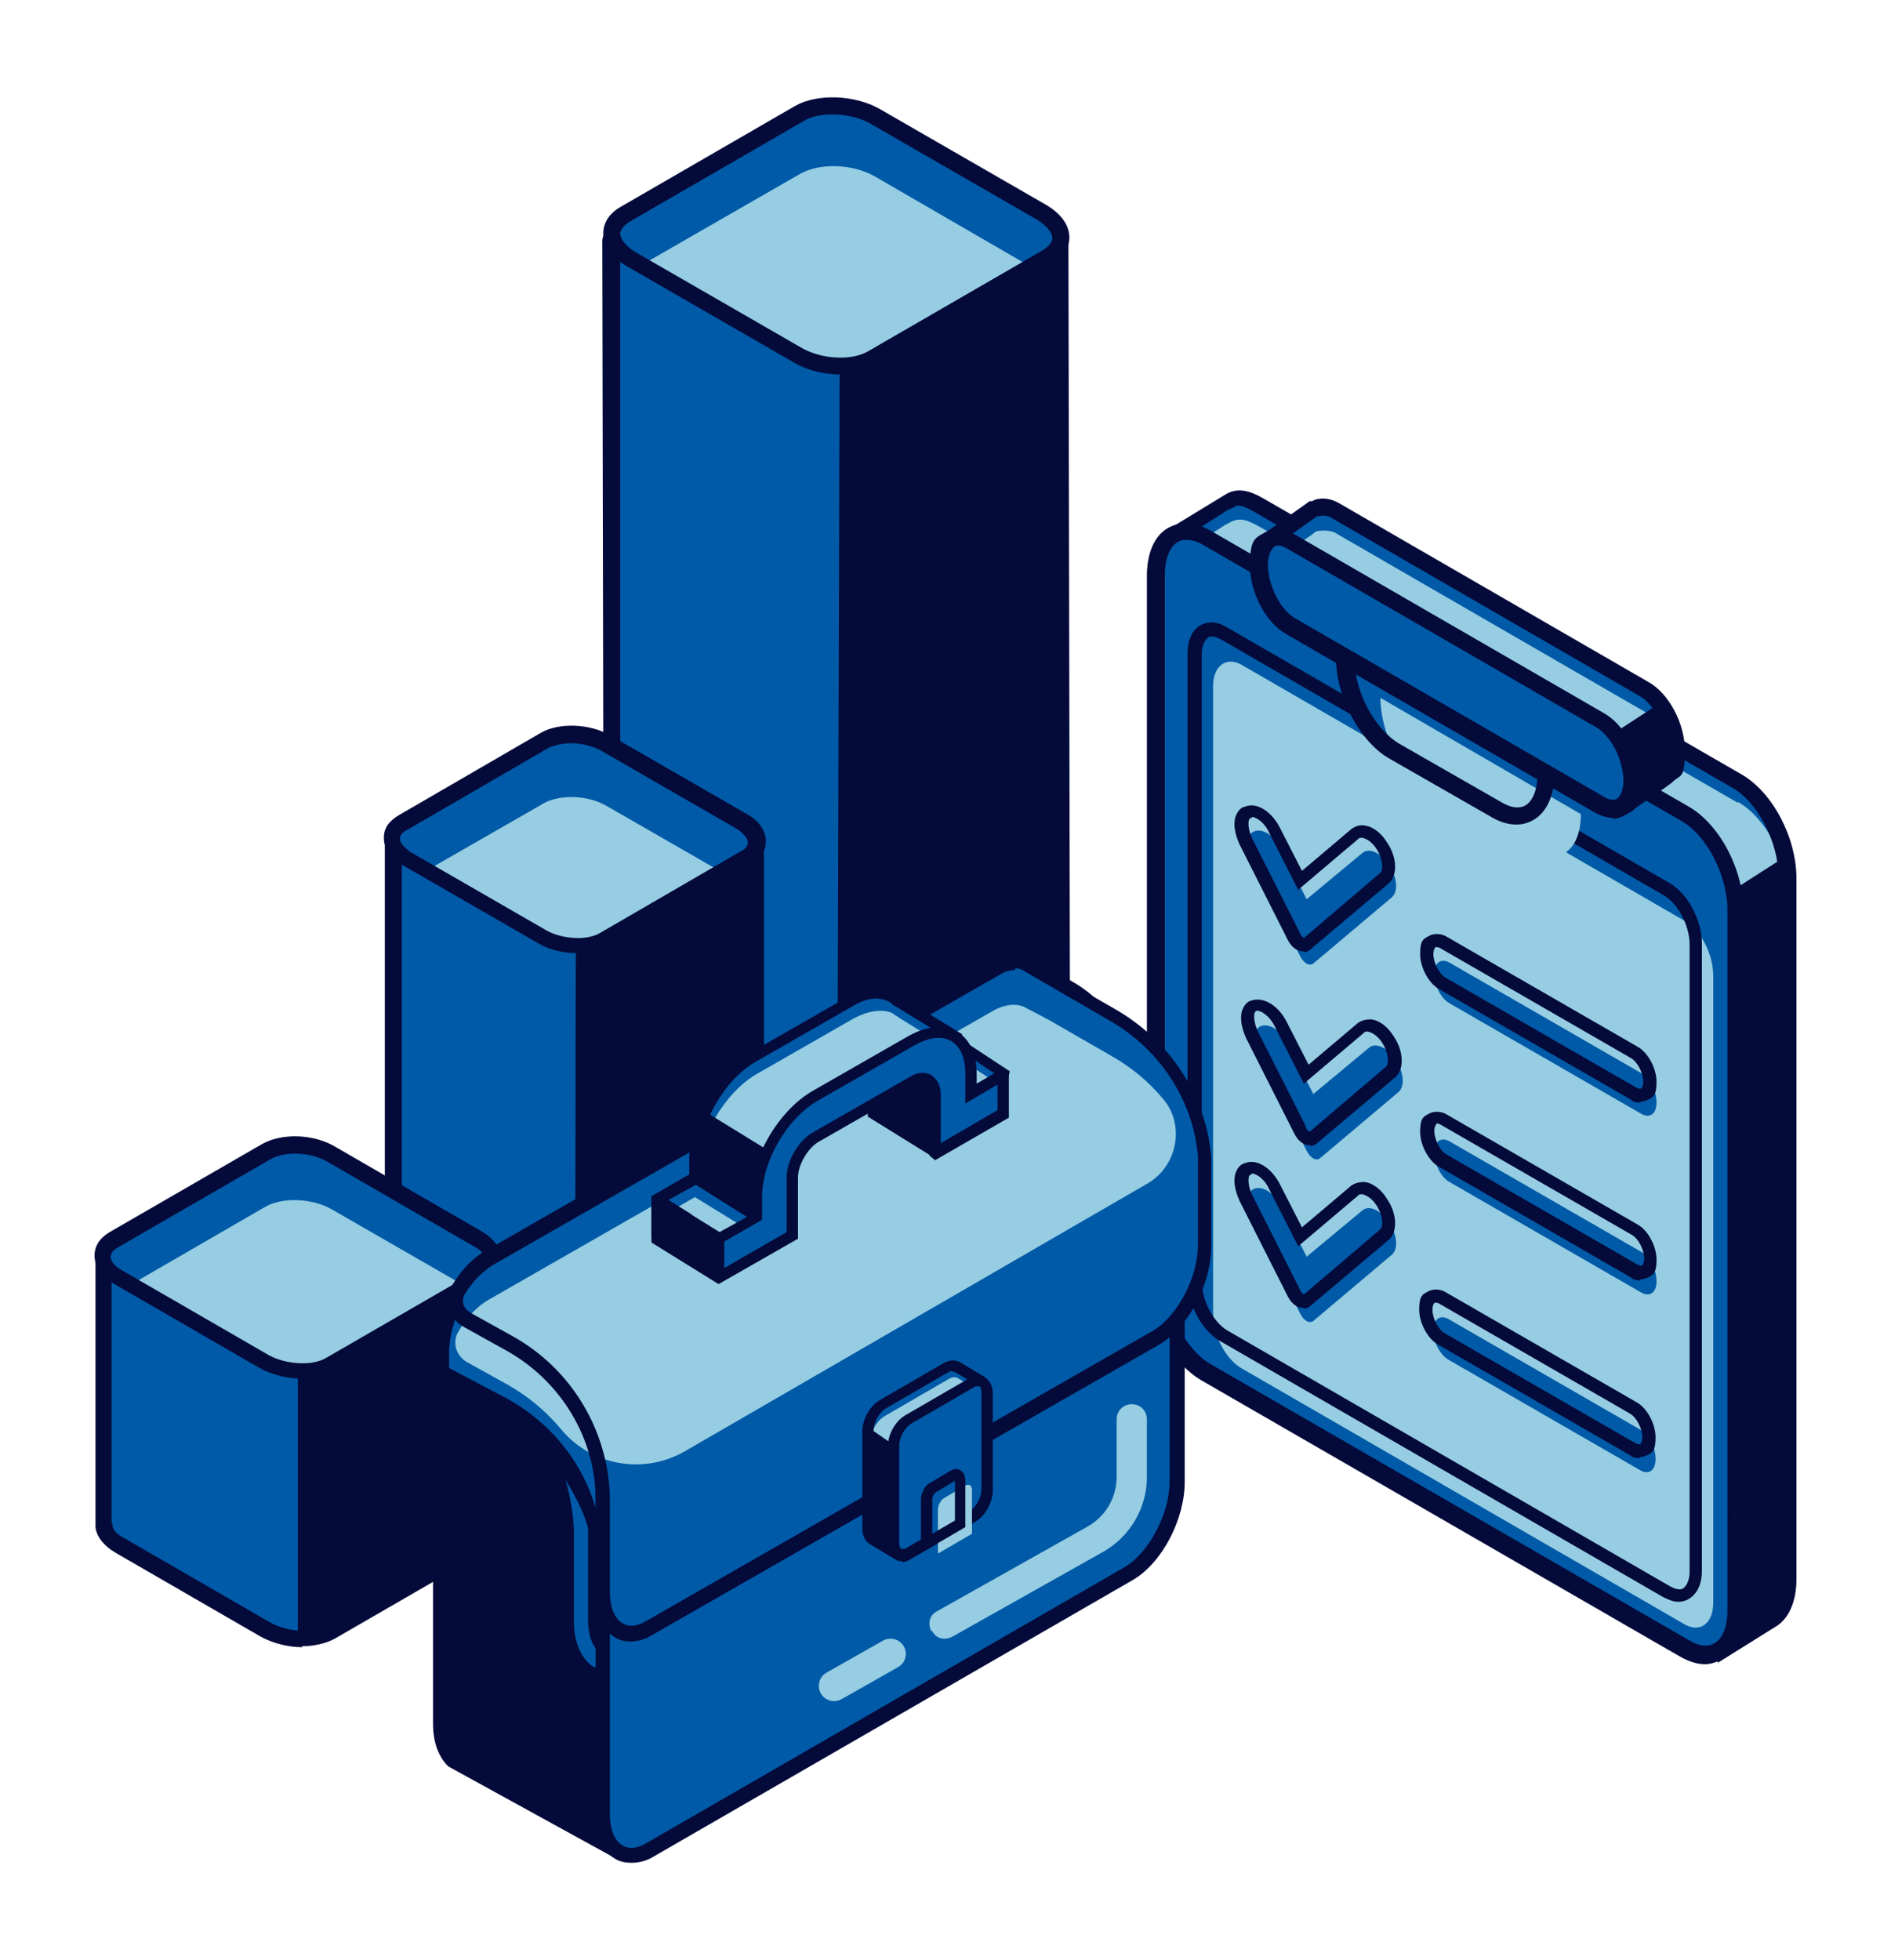 <?xml version="1.0" encoding="UTF-8"?>
<svg xmlns="http://www.w3.org/2000/svg" id="content" version="1.1" viewBox="0 0 200 207.3">
  <defs>
    <style>
      .cls-1 {
        fill: #040a3a;
      }

      .cls-1, .cls-2, .cls-3 {
        stroke-width: 0px;
      }

      .cls-2 {
        fill: #005aa7;
      }

      .cls-3 {
        fill: #96cde2;
      }
    </style>
  </defs>
  <g>
    <g>
      <g>
        <path class="cls-2" d="M112.4,127.3h0l-.2-102.4h-47.5l.2,102c0,.1,0,.3,0,.4h0c.1.8.8,1.7,1.9,2.4l17.7,10.2c2.4,1.4,5.9,1.5,8,.3l18.5-10.7c1-.6,1.5-1.4,1.4-2.3Z"></path>
        <path class="cls-1" d="M89,141.9c-1.7,0-3.5-.4-5-1.3l-17.7-10.2c-1.4-.8-2.2-1.9-2.4-3,0-.2,0-.4,0-.6l-.2-101.3c0-.8.7-1.5,1.5-1.5h46.3c.8,0,1.5.7,1.5,1.5l.2,101.7c.1,1.2-.5,2.3-1.8,3.1l-18.5,10.7c-1.1.6-2.5.9-3.9.9ZM65.6,25.7v101.1c.1.2.1.3.1.3,0,.6.6,1.2,1.5,1.7l17.7,10.2c2.1,1.2,5.3,1.4,7.1.3l18.5-10.7c.5-.3,1-.7.9-1.4h0c0-.1-.2-101.6-.2-101.6h-45.8Z"></path>
      </g>
      <g>
        <path class="cls-2" d="M110.9,27.2l-18.5,10.7c-2.1,1.2-5.6,1-8-.3l-17.7-10.2c-2.4-1.4-2.6-3.4-.6-4.6l18.5-10.7c2.1-1.2,5.6-1,8,.3l17.7,10.2c2.4,1.4,2.6,3.4.6,4.6Z"></path>
        <path class="cls-3" d="M84.6,18.4l-16.7,9.6,16.4,9.5c2.4,1.4,5.9,1.5,8,.3l16.7-9.6-16.4-9.5c-2.4-1.4-5.9-1.5-8-.3Z"></path>
        <path class="cls-1" d="M88.9,39.6c-1.7,0-3.5-.4-5-1.3l-17.7-10.2c-1.5-.9-2.4-2.1-2.4-3.4,0-1.1.6-2.1,1.8-2.8l18.5-10.7c2.3-1.3,6.2-1.2,8.9.3l17.7,10.2c1.5.9,2.4,2.1,2.4,3.4,0,1.1-.6,2.1-1.8,2.8l-18.5,10.7c-1.1.6-2.5.9-3.9.9ZM88,12.1c-1.1,0-2.2.2-3,.7l-18.5,10.7c-.4.3-.9.7-.9,1.2,0,.6.6,1.3,1.5,1.9l17.7,10.2c2.1,1.2,5.3,1.4,7.1.3l18.5-10.7c.4-.3.9-.7.9-1.2,0-.6-.6-1.3-1.5-1.9l-17.7-10.2c-1.2-.7-2.7-1-4.1-1Z"></path>
      </g>
      <polygon class="cls-1" points="88.8 38.7 88.5 141 92.5 140.2 112.4 128.7 112.2 26.7 96.3 35.4 90.7 38.5 88.8 38.7"></polygon>
    </g>
    <g>
      <g>
        <path class="cls-2" d="M80.2,146h0v-57.3h-38.6v57c.1.1.1.2.1.4h0s0,0,0,0c0,.7.6,1.4,1.6,1.9l14.4,8.3c1.9,1.1,4.8,1.2,6.5.3l15-8.7c.8-.5,1.2-1.1,1.1-1.8Z"></path>
        <path class="cls-1" d="M61.2,158c-1.4,0-2.9-.3-4.1-1l-14.4-8.3c-1.2-.7-1.9-1.6-2-2.6,0-.2,0-.3,0-.6v-56.3c-.1-.8.5-1.5,1.3-1.5h37.3c.8,0,1.5.7,1.5,1.5v56.7c.2,1-.3,2-1.4,2.6l-15,8.7c-.9.5-2.1.8-3.3.8ZM42.5,145.9c0,.4.5.9,1.1,1.3l14.4,8.3c1.6.9,4.2,1.1,5.6.3l15-8.7c.3-.2.7-.5.7-1h0c0-.1-.1-56.6-.1-56.6h-36.7v56.1h.1v.2Z"></path>
      </g>
      <g>
        <path class="cls-2" d="M78.9,90.7l-15,8.7c-1.7,1-4.6.8-6.5-.3l-14.4-8.3c-1.9-1.1-2.1-2.8-.5-3.7l15-8.7c1.7-1,4.6-.8,6.5.3l14.4,8.3c1.9,1.1,2.1,2.8.5,3.7Z"></path>
        <path class="cls-3" d="M63.9,99.1l12.2-7-12-6.9c-1.9-1.1-4.8-1.2-6.5-.3l-12.2,7,12,6.9c1.9,1.1,4.8,1.2,6.5.3Z"></path>
        <path class="cls-1" d="M61.1,100.8c-1.4,0-2.9-.3-4.1-1l-14.4-8.3c-1.3-.7-2-1.8-2-2.9s.6-1.8,1.6-2.4l15-8.7c1.9-1.1,5.2-1,7.4.3l14.4,8.3c1.3.7,2,1.8,2,2.9s-.6,1.8-1.6,2.4l-15,8.7c-.9.5-2,.8-3.3.8ZM60.4,78.6c-.9,0-1.7.2-2.4.5l-15,8.7c-.3.1-.7.5-.7.9s.4.9,1.1,1.4l14.4,8.3c1.6.9,4.2,1.1,5.6.3l15-8.7c.3-.1.7-.5.7-.9s-.4-.9-1.1-1.4l-14.4-8.3c-.9-.5-2.1-.8-3.2-.8Z"></path>
      </g>
      <polygon class="cls-1" points="60.9 100 60.8 157.2 66.4 155.2 80.2 146.6 80.2 89.9 63.2 100 60.9 100"></polygon>
    </g>
    <g>
      <g>
        <path class="cls-2" d="M52.3,161.4h0v-28.5H10.9v28.1c.1.1.1.3.1.4h0s0,0,0,0c0,.7.7,1.5,1.7,2.1l15.4,8.9c2.1,1.2,5.2,1.3,7,.3l16.1-9.3c.9-.5,1.3-1.2,1.2-2Z"></path>
        <path class="cls-1" d="M32,174.2c-1.5,0-3.1-.4-4.4-1.1l-15.4-8.9c-1.2-.7-2-1.7-2.1-2.7,0-.2,0-.4,0-.6v-27.4c-.1-.8.5-1.5,1.3-1.5h40.1c.8,0,1.4.6,1.5,1.4v27.8c.3,1.1-.3,2.1-1.5,2.8l-16.1,9.3c-.9.5-2.2.8-3.5.8ZM11.8,133.8v27.2c.1.2.1.2.1.3,0,.5.5,1,1.3,1.4l15.4,8.9c1.8,1,4.6,1.2,6.1.3l16.1-9.3c.4-.2.8-.6.8-1.1h0c0-.1-.1-27.7-.1-27.7H11.8Z"></path>
      </g>
      <g>
        <path class="cls-2" d="M51,135l-16.1,9.3c-1.8,1-4.9.9-7-.3l-15.4-8.9c-2.1-1.2-2.3-3-.5-4l16.1-9.3c1.8-1,4.9-.9,7,.3l15.4,8.9c2.1,1.2,2.3,3,.5,4Z"></path>
        <path class="cls-3" d="M35,144l14-8.1-13.9-8c-2.1-1.2-5.2-1.3-7-.3l-14,8.1,13.9,8c2.1,1.2,5.2,1.3,7,.3Z"></path>
        <path class="cls-1" d="M31.9,145.8c-1.5,0-3.1-.4-4.4-1.1l-15.4-8.9c-1.4-.8-2.1-1.9-2.1-3s.6-1.9,1.6-2.5l16.1-9.3c2.1-1.2,5.5-1.1,7.8.3l15.4,8.9c1.4.8,2.1,1.9,2.1,3s-.6,1.9-1.6,2.5l-16.1,9.3c-.9.5-2.2.8-3.5.8ZM31.2,122c-1,0-1.9.2-2.6.6l-16.1,9.3c-.3.2-.8.5-.8,1s.5,1.1,1.3,1.5l15.4,8.9c1.8,1,4.6,1.2,6.1.3l16.1-9.3c.3-.2.8-.5.8-1s-.5-1.1-1.3-1.5l-15.4-8.9c-1-.6-2.3-.9-3.5-.9Z"></path>
      </g>
      <polygon class="cls-1" points="31.5 145 31.5 173.3 35.6 172 52.6 162.1 52 134.1 33.6 145 31.5 145"></polygon>
    </g>
  </g>
  <g>
    <g>
      <path class="cls-2" d="M183.7,82.6l-50.6-29.2c-1.4-.8-2.2-1-3.2-.4l-.4.2-5.3,3.4.6,3.2,2.9,5.8v66c0,3.9,2.4,8.5,5.4,10.2l45.3,26.1,3.6,6.6,5-3.2.4-.3c1-.7,1.6-2.2,1.6-4.1v-74.1c0-3.9-2.4-8.5-5.4-10.2Z"></path>
      <path class="cls-3" d="M183.8,84.9l-50.6-29.2c-1.4-.8-2.2-1-3.2-.4l-.4.2-5.3,3.4.6,3.2,2.9,5.8v66c0,3.9,2.4,8.5,5.4,10.2l45.3,26.1,4.1,1.5,3.2.6,1.3-1.9c1-.7,2.1.7,2.1-1.3v-74.1c0-3.9-2.4-8.5-5.4-10.2Z"></path>
      <path class="cls-1" d="M181.7,175.8l-3.9-7.2-45.1-26c-3.3-1.9-5.8-6.7-5.8-11v-65.8l-2.9-5.8-.8-3.8,6.4-3.9c1.3-.8,2.6-.4,4,.4l50.6,29.2c3.3,1.9,5.8,6.7,5.8,11v74.1c0,2.2-.7,4-2,4.9l-6.4,4ZM125.8,59.4l3,5.9v66.2c0,3.6,2.2,7.9,4.9,9.4l45.5,26.3,3.2,5.9,4.6-2.9c.7-.5,1.1-1.8,1.1-3.4v-74.1c0-3.6-2.2-7.9-4.9-9.4l-50.6-29.2c-1.4-.8-1.8-.7-2.2-.4l-.5.2-4.7,3,.5,2.5Z"></path>
    </g>
    <g>
      <path class="cls-2" d="M178.2,174.4l-50.6-29.2c-3-1.7-5.4-6.3-5.4-10.2V60.9c0-3.9,2.4-5.8,5.4-4l50.6,29.2c3,1.7,5.4,6.3,5.4,10.2v74.1c0,3.9-2.4,5.8-5.4,4Z"></path>
      <path class="cls-1" d="M180.3,176c-.8,0-1.7-.3-2.6-.8l-50.6-29.2c-3.3-1.9-5.8-6.7-5.8-11V60.9c0-2.4.8-4.3,2.3-5.1,1.3-.7,2.8-.6,4.4.3l50.6,29.2c3.3,1.9,5.8,6.7,5.8,11v74.1c0,2.4-.8,4.3-2.3,5.1-.6.3-1.2.5-1.8.5ZM125.5,57.1c-.3,0-.6,0-.9.2-.9.5-1.4,1.8-1.4,3.5v74.1c0,3.6,2.2,7.9,4.9,9.4l50.6,29.2c.7.4,1.7.8,2.6.3.9-.5,1.4-1.8,1.4-3.5v-74.1c0-3.6-2.2-7.9-4.9-9.4l-50.6-29.2c-.5-.3-1.1-.5-1.7-.5Z"></path>
    </g>
    <g>
      <path class="cls-3" d="M178.2,171.8l-46.9-27.1c-1.7-1-3-3.5-3-5.8v-66.3c0-2.2,1.4-3.2,3-2.3l46.9,27.1c1.7,1,3,3.5,3,5.8v66.3c0,2.2-1.4,3.2-3,2.3Z"></path>
      <path class="cls-1" d="M177.5,169.4c-.5,0-1-.2-1.6-.5l-46.9-27.1c-1.9-1.1-3.4-3.9-3.4-6.4v-66.3c0-1.4.5-2.5,1.4-3,.8-.4,1.7-.4,2.7.2l46.9,27.1c1.9,1.1,3.4,3.9,3.4,6.4v66.3c0,1.4-.5,2.5-1.4,3-.3.2-.7.3-1.1.3ZM176.7,167.8c.4.2.9.4,1.3.2.4-.3.7-.9.7-1.8v-66.3c0-2-1.2-4.3-2.7-5.2l-46.9-27.1c-.4-.2-.9-.4-1.3-.2-.4.3-.7.9-.7,1.8v66.3c0,2,1.2,4.3,2.7,5.2l46.9,27.1Z"></path>
    </g>
    <g>
      <path class="cls-2" d="M137.5,101.1l-5.1-10.1c-.7-1.4-.6-2.8.3-3.1h0c.9-.3,2.1.5,2.8,1.9l2.7,5.3,5.9-4.9c.7-.6,2,0,2.8,1.3h0c.9,1.3,1,2.8.3,3.4l-8.3,7c-.4.3-1,0-1.4-.8Z"></path>
      <path class="cls-1" d="M137.9,100.6c0,0-.2,0-.3,0-.6-.1-1.1-.6-1.4-1.2l-5.1-10.1c-.5-1.1-.7-2.2-.4-3,.2-.5.5-.9,1-1,1.2-.5,2.8.5,3.7,2.3l2.3,4.5,5.2-4.4c.4-.3.9-.5,1.4-.4.9.1,1.8.8,2.4,1.8,1.1,1.6,1.1,3.5.2,4.3l-8.3,7c-.2.2-.5.3-.7.3ZM132.4,86.5c0,0,0,0-.1,0,0,0-.1,0-.2.2-.1.3-.1,1,.3,1.9l5.1,10.1c.1.3.3.4.4.5l8.1-6.9c.3-.3.3-1.4-.4-2.5-.5-.8-1.1-1.1-1.5-1.2-.2,0-.3,0-.3,0l-6.5,5.5-3.1-6.1c-.5-1.1-1.4-1.6-1.8-1.6Z"></path>
    </g>
    <g>
      <path class="cls-2" d="M138.2,121.7l-5.1-10.1c-.7-1.4-.6-2.8.3-3.1h0c.9-.3,2.1.5,2.8,1.9l2.7,5.3,5.9-4.9c.7-.6,2,0,2.8,1.3h0c.9,1.3,1,2.8.3,3.4l-8.3,7c-.4.3-1,0-1.4-.8Z"></path>
      <path class="cls-1" d="M138.6,121.1c0,0-.2,0-.3,0-.6-.1-1.1-.6-1.4-1.2l-5.1-10.1c-.5-1.1-.7-2.2-.4-3,.2-.5.5-.9,1-1,1.2-.4,2.8.5,3.7,2.3l2.3,4.5,5.2-4.4c.4-.3.9-.4,1.4-.4.9.1,1.8.8,2.4,1.8,1.1,1.6,1.1,3.5.2,4.3l-8.3,7c-.2.2-.5.3-.7.3ZM138.1,119.2c.1.3.3.4.4.5l8.1-6.9c.3-.3.3-1.4-.4-2.5-.5-.8-1.1-1.1-1.5-1.2-.2,0-.3,0-.3,0l-6.5,5.5-3.1-6.1c-.6-1.2-1.6-1.7-1.9-1.6,0,0-.1,0-.2.2-.1.3-.1,1,.3,1.9l5.1,10.1Z"></path>
    </g>
    <g>
      <path class="cls-2" d="M137.5,138.9l-5.1-10.1c-.7-1.4-.6-2.8.3-3.1h0c.9-.3,2.1.5,2.8,1.9l2.7,5.3,5.9-4.9c.7-.6,2,0,2.8,1.3h0c.9,1.3,1,2.8.3,3.4l-8.3,7c-.4.3-1,0-1.4-.8Z"></path>
      <path class="cls-1" d="M137.9,138.3c0,0-.2,0-.3,0-.6-.1-1.1-.6-1.4-1.2l-5.1-10.1c-.5-1.1-.7-2.2-.4-3,.2-.5.5-.9,1-1,1.2-.5,2.8.5,3.7,2.3l2.3,4.5,5.2-4.4c.4-.3.9-.4,1.4-.4.9.1,1.8.8,2.4,1.8,1.1,1.6,1.1,3.5.2,4.3l-8.3,7c-.2.2-.5.3-.7.3ZM132.4,124.2c0,0,0,0-.1,0,0,0-.1,0-.2.2-.1.3-.1,1,.3,1.9l5.1,10.1c.1.3.3.4.4.5l8.1-6.9c.3-.3.3-1.4-.4-2.5-.5-.8-1.1-1.1-1.5-1.2-.2,0-.3,0-.3,0l-6.5,5.5-3.1-6.1c-.5-1.1-1.4-1.6-1.8-1.6Z"></path>
    </g>
    <g>
      <path class="cls-2" d="M173.6,117.8l-20.3-11.7c-.9-.5-1.6-1.9-1.6-3.1h0c0-1.2.7-1.7,1.6-1.2l20.3,11.7c.9.5,1.6,1.9,1.6,3.1h0c0,1.2-.7,1.7-1.6,1.2Z"></path>
      <path class="cls-1" d="M173.5,116.6c-.3,0-.7,0-1-.3l-20.3-11.7c-1.1-.6-2-2.3-2-3.7s.3-1.6.9-1.9c.5-.3,1.2-.3,1.8,0l20.3,11.7c1.1.6,2,2.3,2,3.7s-.3,1.6-.9,1.9c-.2.1-.5.2-.8.2ZM173.2,115.1c.2,0,.3.1.4,0,0,0,.2-.2.2-.7,0-.9-.6-2.1-1.3-2.5l-20.3-11.7c-.2,0-.3-.1-.4,0,0,0-.2.2-.2.7,0,.9.6,2.1,1.3,2.5l20.3,11.7Z"></path>
    </g>
    <g>
      <path class="cls-2" d="M173.6,136.7l-20.3-11.7c-.9-.5-1.6-1.9-1.6-3.1h0c0-1.2.7-1.7,1.6-1.2l20.3,11.7c.9.5,1.6,1.9,1.6,3.1h0c0,1.2-.7,1.7-1.6,1.2Z"></path>
      <path class="cls-1" d="M173.5,135.4c-.3,0-.7,0-1-.3l-20.3-11.7c-1.1-.6-2-2.3-2-3.7s.3-1.6.9-1.9c.5-.3,1.2-.3,1.8,0l20.3,11.7c1.1.6,2,2.3,2,3.7s-.3,1.6-.9,1.9c-.2.1-.5.2-.8.2ZM151.9,118.9s0,0,0,0c0,0-.2.2-.2.7,0,.9.6,2.1,1.3,2.5l20.3,11.7c.2,0,.3.1.4,0,0,0,.2-.2.2-.7,0-.9-.6-2.1-1.3-2.5l-20.3-11.7c-.1,0-.2-.1-.3-.1Z"></path>
    </g>
    <g>
      <path class="cls-2" d="M173.5,155.5l-20.3-11.7c-.9-.5-1.6-1.9-1.6-3.1h0c0-1.2.7-1.7,1.6-1.2l20.3,11.7c.9.5,1.6,1.9,1.6,3.1h0c0,1.2-.7,1.7-1.6,1.2Z"></path>
      <path class="cls-1" d="M173.4,154.2c-.3,0-.7,0-1-.3l-20.3-11.7c-1.1-.6-2-2.3-2-3.7s.3-1.6.9-1.9c.5-.3,1.2-.3,1.8,0l20.3,11.7c1.1.6,2,2.3,2,3.7s-.3,1.6-.9,1.9c-.2.1-.5.2-.8.2ZM173.1,152.7c.2,0,.3.1.4,0,0,0,.2-.2.2-.7,0-.9-.6-2.1-1.3-2.5l-20.3-11.7c-.2,0-.3-.1-.4,0,0,0-.2.2-.2.7,0,.9.6,2.1,1.3,2.5l20.3,11.7Z"></path>
    </g>
    <g>
      <path class="cls-2" d="M176.4,81.8c.5-.5.9-1.3.9-2.5,0-2.5-1.5-5.4-3.4-6.5l-32.7-18.9c-.8-.5-2.1-.2-2.1-.2,0,0-.3.2-.4.3l-3.8,2.7c-.3.2-.3.6,0,.8l3.9,2.8c.6,1.2,1.5,2.2,2.4,2.7l7,4,6.9,5,15.7,12.9c.3.3.8.3,1.2,0,1.3-.9,4.3-3,4.4-3.1h0Z"></path>
      <path class="cls-3" d="M177.4,81.8c0-2.5-1.5-5.4-3.4-6.5l-32.7-18.9c-.8-.5-2.1-.2-2.1-.2,0,0-.3.2-.4.3l-3.8,2.7c-.3.2-.3.6,0,.8l3.9,2.8c.6,1.2,1.5,2.2,2.4,2.7l7,4,22.9,15.8,6.2-3.5Z"></path>
      <path class="cls-1" d="M171.4,86c-.4,0-.9-.1-1.2-.4l-15.7-12.9-6.9-4.9-6.9-4c-1-.6-1.9-1.6-2.6-2.9l-3.8-2.7c-.4-.3-.6-.7-.6-1.1,0-.5.2-.9.6-1.1l3.8-2.7c0,0,.4-.3.4-.3h.3c.2-.2,1.4-.6,2.8.2l32.7,18.9c2.2,1.2,3.9,4.4,3.9,7.3s-.4,2.5-1.2,3.2h0c-.1.1-.1.2-3.8,2.7l-.7.5c-.3.2-.7.3-1.1.3ZM135.9,57.1l3.6,2.6v.2c.7,1.1,1.4,1.9,2.1,2.3l7,4,7,5,15.7,12.9.8-.5c1.4-1,3.5-2.4,3.6-2.5h0s0,0,0,0c.4-.3.6-1,.6-1.8,0-2.2-1.3-4.8-2.9-5.7l-32.7-18.9c-.3-.2-.9-.2-1.3-.1,0,0,0,0-.1,0l-3.4,2.4Z"></path>
    </g>
    <g>
      <g>
        <path class="cls-2" d="M158.4,85.7l-11-6.3c-2.8-1.6-5.1-6-5.1-9.8h0l21.2,12.3h0c0,3.8-2.3,5.5-5.1,3.9Z"></path>
        <path class="cls-3" d="M162.1,89.9l-11-6.3c-2.8-1.6-5.1-6-5.1-9.8h0l21.2,12.3h0c0,3.8-2.3,5.5-5.1,3.9Z"></path>
        <path class="cls-1" d="M160.4,87.2c-.8,0-1.6-.2-2.5-.7l-11-6.3c-3.1-1.8-5.6-6.5-5.6-10.6v-1.6l23.1,13.3v.5c0,2.3-.8,4.1-2.2,4.9-.5.3-1.1.5-1.8.5ZM143.4,71.3c.5,3,2.4,6,4.5,7.3l11,6.3c.7.4,1.6.7,2.4.3.7-.4,1.2-1.4,1.3-2.8l-19.2-11.1Z"></path>
      </g>
      <g>
        <path class="cls-2" d="M169.2,85.1l-32.7-18.9c-1.9-1.1-3.4-4-3.4-6.5h0c0-2.5,1.5-3.6,3.4-2.6l32.7,18.9c1.9,1.1,3.4,4,3.4,6.5h0c0,2.5-1.5,3.6-3.4,2.6Z"></path>
        <path class="cls-1" d="M170.6,86.5c-.6,0-1.2-.2-1.8-.5l-32.7-18.9c-2.2-1.2-3.9-4.4-3.9-7.3s.6-2.9,1.6-3.5c.9-.5,2-.5,3.1.2l32.7,18.9c2.2,1.2,3.9,4.4,3.9,7.3s-.6,2.9-1.6,3.5c-.4.2-.9.4-1.3.4ZM135.2,57.7c-.1,0-.3,0-.4.1-.4.3-.7,1-.7,1.9,0,2.2,1.3,4.8,2.9,5.7l32.7,18.9c.3.2.9.4,1.3.2.4-.3.7-1,.7-1.9,0-2.2-1.3-4.8-2.9-5.7l-32.7-18.9c-.2-.1-.5-.3-.9-.3Z"></path>
      </g>
    </g>
    <polygon class="cls-1" points="170.6 77.6 175.5 74.4 177.4 78.9 176.4 81.8 172.4 84.6 172.3 81.3 170.6 77.6"></polygon>
    <polygon class="cls-1" points="183.5 94 188.8 90.6 189 167.4 187.9 170.8 182.9 173.8 183.3 95.9 183.5 94"></polygon>
  </g>
  <g>
    <g>
      <path class="cls-2" d="M115.1,121c5.2-4.5,4.3-12.9-1.7-16.2l-4.6-2.5h0c-.9-.6-2.1-.6-3.5.1l-53.6,30.7c-2.8,1.6-5.1,5.9-5.1,9.7v39.6c0,2,.6,3.3,1.6,4h0s17.3,9.6,17.3,9.6l8.4-15,8.5-12.4,22.7-13c2.8-1.6,5.1-5.9,5.1-9.7v-17.8l4.8-7h0Z"></path>
      <path class="cls-1" d="M68.8,178.1c-2.8,1.6-5.1,0-5.1-3.8v-9.5c0,0,0-.2,0-.3,0-6.9-3.9-13.1-9.9-16.5l-7.2-3.8v38.2c0,2,.6,3.3,1.6,4h0s17.3,9.6,17.3,9.6l8.4-15,6.5-9.5-11.7,6.7Z"></path>
      <path class="cls-1" d="M66.2,196.5c-.2.3-.5.4-.8.2l-18-9.9h0c-1-1-1.6-2.5-1.6-4.5v-39.6c0-4,2.4-8.6,5.5-10.4l53.6-30.7c1.5-.9,3-.9,4.2-.2h0s4.3,2.4,4.3,2.4c3,1.7,5.3,4.5,5.8,7.9.6,3.7-.7,7.2-3.5,9.7l-4.6,6.7v17.5c0,4-2.4,8.6-5.5,10.4l-22.6,12.9-8.4,12.2-8.5,15.2ZM48.8,185.8l16.5,9.1,8.1-14.3,8.8-12.7,22.7-13c2.5-1.5,4.7-5.6,4.7-9v-18l5.1-7.3c2.3-2,3.4-4.9,3.1-7.9-.3-3-2-5.6-4.7-7l-4.2-2.3h0s-.5-.3-.5-.3c-.9-.6-1.9-.2-2.6.2l-53.6,30.7c-2.5,1.5-4.7,5.6-4.7,9v39.6c0,1.6.5,2.8,1.3,3.3h.2Z"></path>
    </g>
    <g>
      <path class="cls-2" d="M119.4,166.4l-50.6,29.2c-2.8,1.6-5.1,0-5.1-3.8v-39.6c0-3.7,2.3-8.1,5.1-9.7l50.6-29.2c2.8-1.6,5.1,0,5.1,3.8v39.6c0,3.7-2.3,8.1-5.1,9.7Z"></path>
      <path class="cls-1" d="M66.8,197c-.6,0-1.2-.1-1.7-.4-1.4-.8-2.1-2.5-2.1-4.8v-39.6c0-4,2.4-8.6,5.5-10.4l50.6-29.2c1.5-.8,2.9-.9,4.1-.3,1.4.8,2.1,2.5,2.1,4.8v39.6c0,4-2.4,8.6-5.5,10.4h0s-50.6,29.2-50.6,29.2c-.8.5-1.6.7-2.4.7ZM121.4,113.5c-.6,0-1.2.2-1.6.5l-50.6,29.2c-2.6,1.5-4.7,5.5-4.7,9v39.6c0,1.7.5,2.9,1.4,3.4.9.5,1.8.1,2.5-.3l50.6-29.2h0c2.5-1.5,4.7-5.6,4.7-9v-39.6c0-1.7-.5-2.9-1.4-3.4-.3-.2-.6-.2-.9-.2Z"></path>
    </g>
    <g>
      <path class="cls-2" d="M117.6,107.3l-6.6-3.8h0l-1.7-.9-.6-.3c-.9-.6-2.1-.6-3.5.1l-53.6,30.7c-1.2.7-2.3,1.9-3.2,3.3-.7,1.1-.3,2.5.9,3.1l4.5,2.5c6,3.4,9.8,9.6,9.9,16.5,0,0,0,.2,0,.3v9.5c0,3.7,2.3,5.4,5.1,3.8l53.6-30.7c2.8-1.6,5.1-5.9,5.1-9.7v-9.4c-.6-6.3-4.3-12-9.8-15.1Z"></path>
      <path class="cls-3" d="M72.4,153.5l48.9-28.3c3.2-1.8,4.1-6.2,1.7-9-1.5-1.8-3.3-3.3-5.4-4.5l-6.6-3.8-1.7-.9-.6-.3c-.9-.6-2.1-.6-3.5.1l-53.6,30.7c-1.2.7-2.3,1.9-3.1,3.3-.7,1.1-.3,2.5.8,3.2l4.5,2.5c2.1,1.2,4,2.8,5.5,4.6,3.2,3.9,8.7,4.9,13.1,2.4Z"></path>
      <path class="cls-1" d="M66.8,173.6c-.6,0-1.2-.1-1.7-.4-1.4-.8-2.1-2.5-2.1-4.8v-9.8c0-6.5-3.7-12.6-9.5-15.8l-4.5-2.5c-.7-.4-1.3-1.1-1.5-1.9-.2-.8,0-1.6.3-2.3,1-1.6,2.2-2.8,3.4-3.6l53.6-30.7c1.6-.9,3.1-.9,4.3-.1l2.2,1.2,6.6,3.8c5.8,3.3,9.7,9.2,10.2,15.7v9.4c0,4-2.4,8.6-5.5,10.4l-53.6,30.7c-.8.5-1.6.7-2.4.7ZM107.3,102.6c-.6,0-1.1.2-1.6.5l-53.6,30.7c-1,.6-2.1,1.7-2.9,3-.2.3-.3.7-.2,1.1.1.4.4.7.7.9l4.5,2.5c6.3,3.5,10.2,10.1,10.3,17.2v.3s0,9.5,0,9.5c0,1.7.5,2.9,1.4,3.4.9.5,1.8.1,2.5-.3l53.6-30.7c2.5-1.5,4.7-5.6,4.7-9v-9.4c-.5-6-4.1-11.4-9.4-14.4h0s-8.8-5.1-8.8-5.1c-.4-.3-.8-.4-1.1-.4Z"></path>
    </g>
    <g>
      <g>
        <path class="cls-2" d="M103.9,146.3c0,0,0-.2,0-.2l-2.5-1.5s0,0,0,0h0s0,0,0,0c-.3-.2-.6-.2-1,0l-6.9,4c-.8.5-1.5,1.7-1.5,2.8v10.2c0,.6.2,1,.5,1.2h0s2.5,1.5,2.5,1.5c.1,0,.3,0,.3-.1l.4-2.6,4.8-2.7c.8-.5,1.5-1.7,1.5-2.8v-6.8l1.3-.7.9-2.1Z"></path>
        <path class="cls-3" d="M103.9,147.5c0,0,0-.2,0-.2l-2.5-1.5s0,0,0,0h0s0,0,0,0c-.3-.2-.6-.2-1,0l-6.9,4c-.8.5-1.5,1.7-1.5,2.8v8.8c0,.6.3,1,.6,1.2l.8.7,1.6.9c.1,0,.3,0,.3-.1l.4-1.5,4.8-2.7c.8-.5,1.5-1.7,1.5-2.8v-6.8l1.3-.7.9-2.1Z"></path>
        <path class="cls-1" d="M94.9,164.9c-.1,0-.3,0-.4-.1l-2.5-1.5c-.5-.3-.8-.9-.8-1.7v-10.2c0-1.3.8-2.7,1.8-3.3l6.9-4c.6-.3,1.2-.3,1.7,0l2.5,1.5c.3.2.5.6.3,1h0s-1,2.3-1,2.3l-1.2.7v6.4c0,1.3-.8,2.7-1.8,3.3l-4.5,2.6-.3,2.4c0,.3-.2.5-.4.6-.1,0-.2,0-.3,0ZM100.8,145c-.1,0-.2,0-.3,0l-6.9,4c-.6.4-1.2,1.4-1.2,2.3v10.2c0,.4.1.6.2.7l2,1.2.3-2.3,5-2.9c.6-.4,1.2-1.4,1.2-2.3v-7.1l1.4-.8.7-1.6-2.2-1.3c0,0-.1,0-.2,0Z"></path>
      </g>
      <g>
        <path class="cls-2" d="M102.9,160.3l-6.9,4c-.8.5-1.5,0-1.5-1.1v-10.2c0-1.1.7-2.3,1.5-2.8l6.9-4c.8-.5,1.5,0,1.5,1.1v10.2c0,1.1-.7,2.3-1.5,2.8Z"></path>
        <path class="cls-1" d="M95.4,165.1c-.2,0-.5,0-.7-.2-.5-.3-.8-.9-.8-1.7v-10.2c0-1.3.8-2.7,1.8-3.3l6.9-4c.5-.3,1.1-.3,1.6,0,.5.3.8.9.8,1.7v10.2c0,1.3-.8,2.7-1.8,3.3l-6.9,4c-.3.2-.6.3-.9.3ZM103.5,146.6c0,0-.2,0-.3,0l-6.9,4c-.6.4-1.2,1.4-1.2,2.3v10.2c0,.4.1.6.2.7,0,0,.2,0,.4,0l6.9-4c.6-.4,1.2-1.4,1.2-2.3v-10.2c0-.4-.1-.6-.2-.7,0,0,0,0,0,0Z"></path>
      </g>
      <g>
        <path class="cls-2" d="M100.9,156l-2.2,1.3c-.4.2-.7.8-.7,1.3v4.6l3.6-2.1v-4.6c0-.5-.3-.7-.7-.5Z"></path>
        <path class="cls-3" d="M102.1,157.1l-2.2,1.3c-.4.2-.7.8-.7,1.3v4.6l3.6-2.1v-4.6c0-.5-.3-.7-.7-.5Z"></path>
        <path class="cls-1" d="M97.4,164.2v-5.6c0-.7.4-1.5,1-1.8l2.2-1.3c.4-.2.7-.2,1,0,.3.2.5.6.5,1.1v4.9l-4.8,2.8ZM101,156.6l-2,1.2c-.2.1-.4.5-.4.8v3.6l2.4-1.4v-4.1Z"></path>
      </g>
    </g>
    <g>
      <g>
        <path class="cls-2" d="M100.7,109.4l-5.8-3.6c-.3-.2-.6-.4-.9-.6h0s0,0,0,0c-1.1-.4-2.5-.2-4,.6l-10.3,5.9c-3.4,2-6.2,6.8-6.2,10.7v2l-4,2.3v4.1l7.4-4.3,3.1,1.9,5.3-10.6,7.1-3.7v3.5l7.2-4.2v-3.4l1.1-.8Z"></path>
        <path class="cls-3" d="M101,111.3l-5.8-3.6c-.3-.2-.6-.4-.9-.6h0s0,0,0,0c-1.1-.4-2.5-.2-4,.6l-10.3,5.9c-3.4,2-6.2,6.8-6.2,10.7v2l-4,2.3v1.8l7.4-2,3.1,1.9,5.3-10.6,7.1-3.7,3.7,1.3,3.5-2v-3.4l1.1-.8Z"></path>
        <path class="cls-1" d="M68.9,131v-4.5l4-2.3v-1.7c0-4.1,2.9-9.2,6.5-11.2l10.3-5.9c1.6-.9,3.2-1.2,4.5-.7.4.2.8.4,1.1.7l6.5,4-1.6,1.1v3.5l-8.4,4.1v-2.8l-6.1,3.2-5.5,11-3.3-2.1-8,3.6ZM70.1,127.2v2.8l6.9-4,2.8,1.8,5.1-10.2,8.1-4.3v3.4l6-3.5v-3.4l.6-.4-5.1-3.1c-.3-.3-.5-.4-.8-.5-.9-.4-2.2-.2-3.5.6l-10.3,5.9c-3.3,1.9-5.9,6.5-5.9,10.2v2.4l-4,2.3Z"></path>
      </g>
      <g>
        <polygon class="cls-2" points="106.1 113.6 99.3 109.1 102.2 118 106.1 113.6"></polygon>
        <polygon class="cls-3" points="106.1 115 99.3 110.5 102.2 119.5 106.1 115"></polygon>
        <path class="cls-1" d="M102,119.2l-3.7-11.5,8.5,5.6-.2.8-4.5,5.2ZM100.4,110.5l2.1,6.3,2.8-3.2-4.8-3.2Z"></path>
      </g>
      <polygon class="cls-2" points="73.5 124.6 80 128.6 76 131 69.5 126.9 73.5 124.6"></polygon>
      <polygon class="cls-3" points="73.5 126.6 80 130.6 76 132.9 69.5 128.9 73.5 126.6"></polygon>
      <polygon class="cls-1" points="91.8 113.9 91.8 118.1 98.9 122.5 99.5 122.2 99.5 110.8 91.8 113.9"></polygon>
      <g>
        <path class="cls-2" d="M106.1,117.7l-7.2,4.2v-6.2c0-1.5-1.1-2.2-2.4-1.4l-10.3,5.9c-1.3.8-2.4,2.7-2.4,4.2v6.2l-7.8,4.5v-4.1l4-2.3v-2c0-3.9,2.8-8.8,6.2-10.7l10.3-5.9c3.4-2,6.2-.4,6.2,3.6v2l3.4-2v4.1Z"></path>
        <path class="cls-1" d="M106.2,112.9l-2.9,1.7v-1c0-2.1-.7-3.7-2.1-4.5-1.4-.8-3.1-.6-5,.4l-10.3,5.9c-3.6,2.1-6.5,7.1-6.5,11.2v1l-5.9-3.7-4.6,2.7v4.8l7.1,4.4,8.4-4.8v-6.5c0-1.3,1-3,2.1-3.7l10.3-5.9c.4-.3.9-.3,1.1-.2.3.2.4.5.4,1.1v6.4l.6.5,7.8-4.5v-4.8l-.6-.4ZM73.1,128.4l-2.4-1.5,2.9-1.6,5.4,3.4-2.9,1.6-2.9-1.8ZM105.5,117.4l-6,3.5v-5.1c0-1-.4-1.7-1-2.1-.7-.4-1.5-.3-2.3.2l-10.3,5.9c-1.5.9-2.7,3-2.7,4.7v5.8l-6.6,3.8v-2.8l4-2.3h0v-2.4c0-3.8,2.6-8.3,5.9-10.2l10.3-5.9c1.5-.8,2.8-1,3.8-.4,1,.6,1.5,1.8,1.5,3.5v3.1l3.4-2v2.8Z"></path>
      </g>
    </g>
    <path class="cls-2" d="M60.7,171.5c0,2.2.8,4,2.1,4.8,0,0,.2,0,.2,0v-2c-.5-.6-.8-1.7-.8-2.9v-9.8s0,0,0,0c-.5-1.8-1.4-3.5-2.4-5.1.5,1.7.8,3.4.9,5.2v9.8Z"></path>
    <polygon class="cls-1" points="91.9 151 94.5 152.8 94.8 164 91.9 162.5 91.9 151"></polygon>
    <path class="cls-3" d="M98.5,172.5h0c-.4-.8-.2-1.7.6-2.1l16-9c1.9-1.1,3-3.1,3-5.2v-6.1c0-.9.7-1.6,1.6-1.6h0c.9,0,1.6.7,1.6,1.6v6.1c0,3.3-1.8,6.3-4.6,7.9l-16,9c-.8.4-1.7.2-2.1-.6Z"></path>
    <path class="cls-3" d="M89,179.7l6-3.4c.5-.3.8-.8.8-1.4h0c0-1.2-1.3-2-2.4-1.4l-6,3.4c-.5.3-.8.8-.8,1.4h0c0,1.2,1.3,2,2.4,1.4Z"></path>
    <polygon class="cls-1" points="74.8 117.7 81.3 121.7 79.7 127.3 79.8 128.4 73.5 124.6 73.7 120.8 74.8 117.7"></polygon>
  </g>
</svg>
